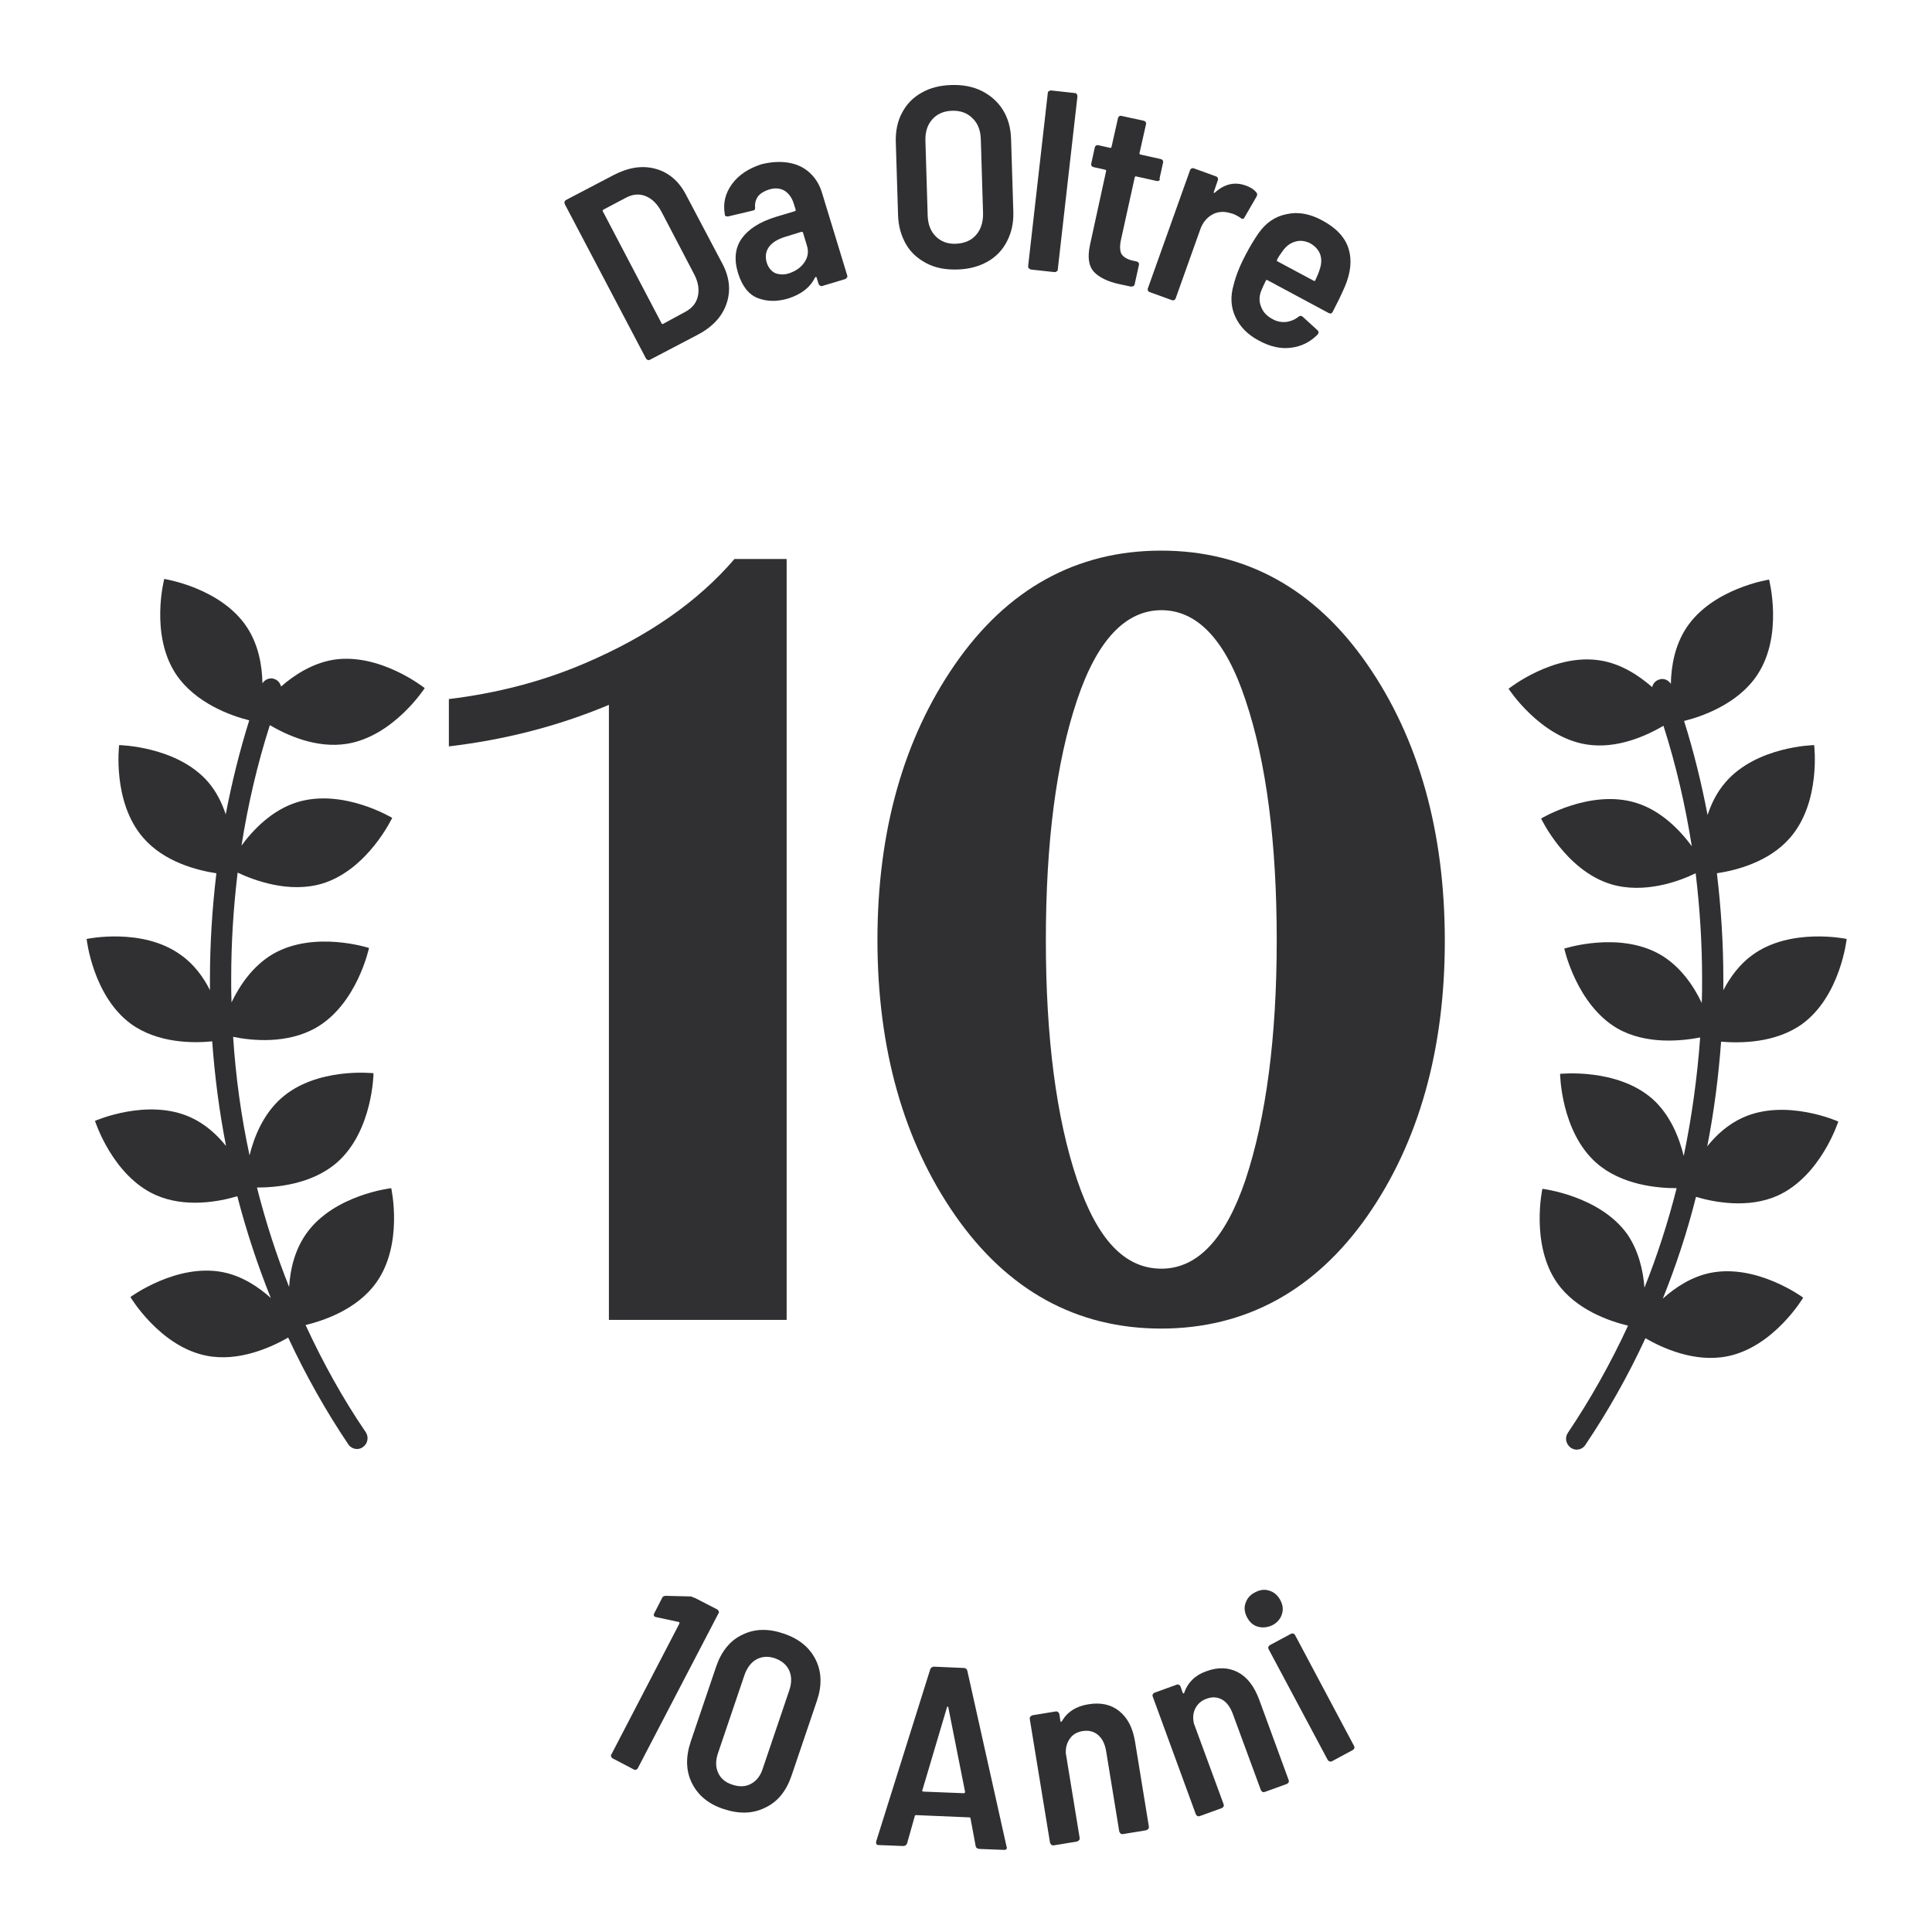 <?xml version="1.0" encoding="utf-8"?>
<!-- Generator: Adobe Illustrator 24.1.0, SVG Export Plug-In . SVG Version: 6.00 Build 0)  -->
<svg version="1.0" id="objects" xmlns="http://www.w3.org/2000/svg" xmlns:xlink="http://www.w3.org/1999/xlink" x="0px" y="0px"
	 viewBox="0 0 600 600" style="enable-background:new 0 0 600 600;" xml:space="preserve">
<style type="text/css">
	.st0{fill:#303033;}
</style>
<g>
	<g id="XMLID_7382_">
		<g id="XMLID_7386_">
			<path id="XMLID_7388_" class="st0" d="M424.6,206.3c-16.2-23.4-37.7-35.3-64-35.3c-26.3,0-47.8,11.9-64,35.3
				c-16,23.1-24.1,51.9-24.1,85.6c0,33.7,8.1,62.5,24.1,85.5c16.2,23.3,37.7,35.2,64,35.2c26.2,0,47.8-11.8,64-34.9
				c16-22.9,24.1-51.7,24.1-85.5C448.7,258.3,440.6,229.4,424.6,206.3z M334.5,217.4c6.2-18.5,15-27.9,26.2-27.9
				c11.2,0,20,9.4,26.1,27.9c6.5,19.3,9.7,44.4,9.7,74.6c0,30.1-3.3,55.1-9.7,74.4c-6.2,18.3-14.9,27.6-26.1,27.6
				c-11.4,0-19.9-9-26.2-27.6c-6.5-19.3-9.7-44.3-9.7-74.4C324.8,261.8,328,236.7,334.5,217.4z"/>
			<path id="XMLID_7387_" class="st0" d="M181.6,206c-13.3,5.7-27.4,9.3-42.2,11.1v14.7c16.9-2,33.5-6.1,49.7-12.9v191h55.2V173.6
				h-16.2C216.7,186.9,201.1,197.7,181.6,206z"/>
		</g>
		<g id="XMLID_7383_">
			<path id="XMLID_7385_" class="st0" d="M103.5,204.9c-6.5,1.1-12.1,4.7-16.2,8.3c-0.3-1-0.9-1.9-2-2.3c-1.5-0.6-3,0.1-3.8,1.3
				c-0.1-5.5-1.2-11.9-4.8-17.4c-8.1-12.3-25.7-15-25.7-15s-4.5,17.2,3.6,29.5c6.1,9.2,17.5,13.1,22.8,14.4
				c-3,9.6-5.4,19.3-7.3,29.2c-1.2-3.6-2.9-7.1-5.6-10.2C54.8,231.7,37,231.4,37,231.4s-2.2,17.7,7.5,28.8
				c6.5,7.5,16.7,10.1,22.7,11c-1.3,10.9-2,21.9-2,33c0,1.1,0,2.2,0,3.3c-2-4-4.9-8-9-10.9c-11.9-8.7-29.3-5-29.3-5
				s1.9,17.7,13.8,26.4C49,324,60,324,65.9,323.4c0.8,11,2.2,21.8,4.3,32.5c-2.8-3.5-6.4-6.8-11-8.9c-13.4-6.1-29.7,1.1-29.7,1.1
				s5.4,17,18.8,23c9.2,4.1,19.7,2.1,25.4,0.4c2.8,10.8,6.3,21.4,10.4,31.6c-3.9-3.5-8.9-6.8-14.8-8c-14.4-2.9-28.8,7.7-28.8,7.7
				s9.1,15.3,23.5,18.2c10.2,2.1,20.4-2.7,25.5-5.6c5.4,11.6,11.7,22.8,18.7,33.2c0.6,0.9,1.7,1.4,2.7,1.4c0.6,0,1.3-0.2,1.8-0.6
				c1.5-1,1.9-3.1,0.9-4.6c-7.1-10.4-13.3-21.6-18.7-33.3c5.8-1.4,16-4.9,21.9-13.1c8.6-12,4.7-29.4,4.7-29.4s-17.7,2-26.3,14
				c-3.7,5.2-5.1,11.3-5.4,16.7c-4-10-7.3-20.3-10-30.9c5.8,0,17.1-0.9,25-7.9c11-9.8,11.2-27.6,11.2-27.6s-17.7-2-28.7,7.8
				c-5.6,5-8.4,12-9.8,17.7c-2.6-12-4.3-24.4-5.1-36.8c5.8,1.2,16.7,2.3,25.7-2.8c12.8-7.3,16.5-24.8,16.5-24.8s-16.9-5.5-29.7,1.8
				c-6.4,3.7-10.5,9.9-13,15.1c-0.1-2.5-0.1-5-0.1-7.4c0-11.1,0.7-22.1,2-32.9c5.1,2.4,16,6.5,26.3,3.4
				c14.1-4.3,21.7-20.4,21.7-20.4s-15.2-9.2-29.4-4.9c-7.9,2.4-13.8,8.6-17.4,13.5c2-12.7,4.9-25.2,8.8-37.4
				c5.3,3.1,14.4,7.3,23.9,5.8c14.5-2.3,24.2-17.3,24.2-17.3S118,202.6,103.5,204.9z"/>
			<path id="XMLID_7384_" class="st0" d="M541.2,347.1c-4.6,2.1-8.2,5.4-11,8.9c2.1-10.7,3.5-21.6,4.3-32.5
				c5.9,0.5,16.9,0.5,25.2-5.5c11.9-8.7,13.8-26.4,13.8-26.4s-17.4-3.7-29.3,5c-4,2.9-6.9,6.9-9,10.9c0-1.1,0-2.2,0-3.3
				c0-11.1-0.7-22.1-2-33c6-0.9,16.2-3.5,22.7-11c9.7-11.1,7.5-28.8,7.5-28.8s-17.8,0.3-27.5,11.5c-2.7,3.1-4.4,6.6-5.6,10.2
				c-1.9-9.9-4.3-19.7-7.3-29.2c5.3-1.3,16.8-5.2,22.8-14.4c8.1-12.3,3.6-29.5,3.6-29.5s-17.6,2.7-25.7,15
				c-3.6,5.5-4.7,11.9-4.8,17.4c-0.8-1.3-2.4-1.9-3.8-1.3c-1.1,0.4-1.8,1.3-2,2.3c-4.1-3.6-9.7-7.3-16.2-8.3
				c-14.5-2.3-28.4,8.8-28.4,8.8s9.7,15,24.2,17.3c9.5,1.5,18.6-2.7,23.9-5.8c3.9,12.2,6.8,24.7,8.8,37.4
				c-3.6-4.9-9.5-11.1-17.4-13.5c-14.1-4.3-29.4,4.9-29.4,4.9s7.6,16.1,21.7,20.4c10.3,3.1,21.2-0.9,26.3-3.4
				c1.3,10.8,2,21.8,2,32.9c0,2.5,0,5-0.1,7.4c-2.5-5.3-6.7-11.5-13-15.1c-12.8-7.3-29.7-1.8-29.7-1.8s3.8,17.4,16.5,24.8
				c9,5.1,19.9,3.9,25.7,2.8c-0.9,12.4-2.6,24.7-5.1,36.8c-1.4-5.7-4.2-12.8-9.7-17.7c-11-9.7-28.7-7.8-28.7-7.8s0.2,17.8,11.2,27.6
				c7.9,7,19.2,7.9,25,7.9c-2.7,10.6-6,20.9-10,30.9c-0.4-5.3-1.8-11.5-5.4-16.7c-8.6-11.9-26.3-14-26.3-14s-3.8,17.4,4.7,29.4
				c5.9,8.2,16.1,11.7,21.9,13.1c-5.4,11.7-11.7,22.9-18.7,33.3c-1,1.5-0.6,3.5,0.9,4.6c0.6,0.4,1.2,0.6,1.8,0.6
				c1.1,0,2.1-0.5,2.7-1.4c7-10.4,13.3-21.5,18.7-33.2c5,2.9,15.2,7.7,25.5,5.6c14.4-2.9,23.5-18.2,23.5-18.2s-14.3-10.6-28.8-7.7
				c-5.9,1.2-10.9,4.5-14.8,8c4.1-10.2,7.6-20.8,10.3-31.6c5.7,1.7,16.3,3.7,25.4-0.4c13.4-6.1,18.8-23,18.8-23
				S554.6,341,541.2,347.1z"/>
		</g>
	</g>
	<g>
		<path class="st0" d="M201.2,111.8c-0.3-0.1-0.4-0.2-0.6-0.5l-25.2-47.9c-0.1-0.2-0.1-0.5-0.1-0.7c0.1-0.3,0.2-0.4,0.5-0.6
			l14.7-7.7c4.6-2.4,8.9-3.1,13-2c4.1,1.1,7.3,3.8,9.5,8L224.4,82c2.2,4.2,2.6,8.4,1.2,12.4c-1.4,4-4.4,7.2-9,9.6l-14.7,7.7
			C201.7,111.8,201.5,111.9,201.2,111.8z M205.9,100.6l7-3.8c2-1.1,3.3-2.6,3.8-4.7c0.5-2,0.2-4.3-1-6.7l-10.3-19.7
			c-1.3-2.4-2.9-4-4.9-4.8c-2-0.8-4-0.6-6.1,0.5l-7,3.7c-0.2,0.1-0.3,0.3-0.2,0.5l18.2,34.7C205.5,100.6,205.7,100.7,205.9,100.6z"
			/>
		<path class="st0" d="M244.7,50.5c2.6,0.4,4.8,1.4,6.6,3c1.8,1.6,3.1,3.6,3.9,6.1l7.9,25.9c0.1,0.3,0.1,0.5-0.1,0.7
			c-0.1,0.2-0.3,0.4-0.6,0.5l-7,2.1c-0.3,0.1-0.5,0.1-0.7-0.1c-0.2-0.1-0.4-0.3-0.5-0.6l-0.6-1.9c0-0.2-0.1-0.2-0.2-0.2
			c-0.1,0-0.2,0.1-0.3,0.2c-1.5,3.1-4.3,5.2-8.3,6.5c-3.4,1-6.5,1-9.4-0.1c-2.9-1.1-4.9-3.7-6.2-7.8c-1.3-4.3-0.9-7.9,1.2-10.8
			c2.1-2.9,5.6-5.1,10.4-6.6l6-1.8c0.3-0.1,0.3-0.2,0.3-0.5l-0.6-1.9c-0.6-1.9-1.6-3.2-2.9-4c-1.4-0.8-3-0.9-4.9-0.3
			c-1.5,0.5-2.6,1.2-3.3,2.1c-0.7,1-1,2.1-0.9,3.3c0.1,0.6-0.1,1-0.7,1.1l-7.6,1.8c-0.7,0.1-1.1-0.1-1.1-0.6
			c-0.6-3.4,0.1-6.5,2.2-9.4c2.1-2.9,5.2-4.9,9.2-6.2C239.4,50.3,242.1,50.1,244.7,50.5z M249.8,81.5c1.1-1.6,1.4-3.3,0.8-5.2
			l-1.2-4c-0.1-0.3-0.2-0.3-0.5-0.3l-5.2,1.6c-2.2,0.7-3.9,1.7-4.9,3.1c-1,1.4-1.2,3-0.7,4.8c0.5,1.6,1.4,2.7,2.6,3.3
			c1.3,0.5,2.7,0.6,4.3,0.1C247.1,84.2,248.7,83.1,249.8,81.5z"/>
		<path class="st0" d="M287.8,81.8c-2.7-1.4-4.9-3.3-6.4-5.9c-1.5-2.6-2.4-5.6-2.5-9.1l-0.7-22.6c-0.1-3.4,0.5-6.5,1.9-9.1
			c1.4-2.7,3.4-4.8,6.1-6.3c2.6-1.5,5.7-2.3,9.3-2.4c3.6-0.1,6.7,0.5,9.5,1.9c2.7,1.4,4.9,3.3,6.5,5.9c1.6,2.6,2.4,5.6,2.5,9
			l0.7,22.6c0.1,3.5-0.6,6.5-2,9.2c-1.4,2.7-3.4,4.8-6.1,6.3s-5.8,2.3-9.3,2.4C293.6,83.8,290.5,83.2,287.8,81.8z M303.1,73
			c1.5-1.7,2.2-3.9,2.2-6.6l-0.7-23.2c-0.1-2.7-0.9-4.9-2.6-6.5c-1.6-1.6-3.7-2.4-6.4-2.3c-2.6,0.1-4.6,1-6.1,2.7
			c-1.5,1.7-2.2,3.9-2.1,6.7l0.7,23.2c0.1,2.7,0.9,4.8,2.5,6.4c1.6,1.6,3.7,2.4,6.2,2.3C299.5,75.6,301.6,74.7,303.1,73z"/>
		<path class="st0" d="M319.5,83.3c-0.2-0.2-0.2-0.4-0.2-0.7l6.1-53.7c0-0.3,0.1-0.5,0.4-0.6c0.2-0.2,0.4-0.2,0.7-0.2l7.3,0.8
			c0.3,0,0.5,0.1,0.6,0.4c0.2,0.2,0.2,0.4,0.2,0.7l-6.1,53.7c0,0.3-0.1,0.5-0.4,0.6c-0.2,0.2-0.4,0.2-0.7,0.2l-7.3-0.8
			C319.9,83.6,319.7,83.5,319.5,83.3z"/>
		<path class="st0" d="M359.9,56.1c-0.2,0.1-0.5,0.2-0.7,0.1l-6.3-1.4c-0.3-0.1-0.4,0-0.5,0.3l-4.3,19.5c-0.4,1.9-0.3,3.4,0.2,4.3
			c0.6,0.9,1.7,1.6,3.3,2l1.4,0.3c0.3,0.1,0.5,0.2,0.6,0.4c0.1,0.2,0.2,0.5,0.1,0.7l-1.3,5.9c-0.1,0.6-0.5,0.8-1.2,0.8l-3.3-0.7
			c-3.9-0.8-6.6-2.2-8.2-3.9c-1.6-1.8-2-4.5-1.2-8.3l5-22.9c0.1-0.3,0-0.4-0.3-0.5l-3.6-0.8c-0.3-0.1-0.5-0.2-0.6-0.4
			c-0.1-0.2-0.2-0.5-0.1-0.7l1.1-5c0.1-0.3,0.2-0.5,0.4-0.6c0.2-0.1,0.5-0.2,0.7-0.1l3.6,0.8c0.3,0.1,0.4,0,0.5-0.3l2-8.9
			c0.1-0.3,0.2-0.5,0.4-0.6c0.2-0.1,0.5-0.2,0.7-0.1l6.9,1.5c0.3,0.1,0.5,0.2,0.6,0.4c0.1,0.2,0.2,0.5,0.1,0.7l-2,8.9
			c-0.1,0.3,0,0.4,0.3,0.5l6.3,1.4c0.3,0.1,0.5,0.2,0.6,0.4c0.1,0.2,0.2,0.5,0.1,0.7l-1.1,5C360.3,55.8,360.2,56,359.9,56.1z"/>
		<path class="st0" d="M390.2,59.8c0.3,0.3,0.3,0.8,0,1.3l-3.7,6.4c-0.3,0.6-0.7,0.6-1.2,0.2c-0.7-0.5-1.4-0.9-2.4-1.3
			c-0.3-0.1-0.7-0.2-1.5-0.4c-1.8-0.4-3.6-0.2-5.2,0.8c-1.6,1-2.8,2.5-3.5,4.6l-7.6,21.3c-0.1,0.3-0.3,0.4-0.5,0.5
			c-0.2,0.1-0.5,0.1-0.7,0l-6.9-2.5c-0.3-0.1-0.4-0.3-0.5-0.5c-0.1-0.2-0.1-0.5,0-0.7l13.1-36.7c0.1-0.3,0.3-0.4,0.5-0.5
			c0.2-0.1,0.5-0.1,0.7,0l6.9,2.5c0.3,0.1,0.4,0.3,0.5,0.5c0.1,0.2,0.1,0.5,0,0.7l-1.2,3.5c-0.1,0.2-0.1,0.3,0,0.4
			c0.1,0.1,0.2,0,0.3-0.1c3-2.7,6.2-3.4,9.5-2.2C388.3,58.1,389.4,58.8,390.2,59.8z"/>
		<path class="st0" d="M399.4,100c1.4-0.2,2.7-0.7,3.8-1.6c0.5-0.4,1-0.4,1.4,0l4.5,4.1c0.5,0.4,0.5,0.9,0.1,1.4
			c-2.4,2.4-5.1,3.7-8.3,4.1c-3.1,0.4-6.4-0.3-9.9-2.2c-3.6-1.9-6-4.4-7.4-7.5c-1.4-3.1-1.5-6.3-0.5-9.8c0.7-2.8,1.9-5.9,3.7-9.3
			c1.5-2.9,2.9-5.1,4-6.7c2.3-3.3,5.2-5.3,8.8-6c3.6-0.8,7.3-0.1,11.1,2c4.3,2.3,7,5.2,8.1,8.7c1.1,3.5,0.7,7.4-1.1,11.7
			c-1.2,2.8-2.5,5.4-3.8,7.9c-0.3,0.6-0.7,0.7-1.3,0.4l-19-10.2c-0.2-0.1-0.4-0.1-0.5,0.2c-0.6,1.2-1.1,2.3-1.5,3.3
			c-0.6,1.7-0.6,3.3,0.1,4.9c0.6,1.6,1.8,2.8,3.5,3.7C396.6,99.9,398,100.1,399.4,100z M402.4,75c-1.5,0.4-2.7,1.2-3.8,2.6
			c-0.9,1.2-1.6,2.2-2,3.1c-0.1,0.2-0.1,0.4,0.2,0.5l11.2,6c0.2,0.1,0.4,0.1,0.5-0.2c0.7-1.5,1.1-2.5,1.3-3.2
			c0.6-1.7,0.7-3.3,0.2-4.8c-0.5-1.4-1.6-2.6-3.2-3.5C405.3,74.8,403.8,74.6,402.4,75z"/>
	</g>
	<g>
		<path class="st0" d="M215.9,496.3l6.8,3.5c0.2,0.1,0.4,0.3,0.5,0.6c0.1,0.3,0.1,0.5-0.1,0.7l-25,48c-0.1,0.2-0.3,0.4-0.6,0.5
			c-0.3,0.1-0.5,0.1-0.7-0.1l-6.5-3.4c-0.2-0.1-0.4-0.3-0.5-0.6c-0.1-0.3-0.1-0.5,0.1-0.7l21.1-40.6c0-0.1,0-0.2,0-0.3
			c-0.1-0.1-0.1-0.2-0.3-0.2l-7-1.5l-0.3-0.1c-0.4-0.2-0.5-0.6-0.2-1.1l2.4-4.7c0.2-0.5,0.6-0.7,1.2-0.7l7.9,0.2
			C215,496,215.4,496.1,215.9,496.3z"/>
		<path class="st0" d="M214.9,553.8c-1.9-3.8-2-8.1-0.4-12.9l7.9-23.3c1.6-4.7,4.3-8.1,8.1-9.9c3.8-1.9,8.1-2,12.8-0.4
			c4.8,1.6,8.1,4.3,10,8.1c1.9,3.8,2,8.1,0.4,12.8l-7.9,23.3c-1.6,4.7-4.3,8.1-8.2,9.9c-3.8,1.9-8.1,2-12.9,0.4
			C220.1,560.3,216.8,557.6,214.9,553.8z M233.2,554c1.7-0.9,3-2.5,3.7-4.8l8.2-24.2c0.8-2.3,0.8-4.4,0-6.2c-0.8-1.8-2.3-3-4.4-3.8
			c-2.1-0.7-4-0.6-5.7,0.3c-1.7,0.9-3,2.6-3.8,4.9l-8.2,24.2c-0.8,2.3-0.8,4.3,0,6.1c0.8,1.8,2.2,3,4.3,3.7
			C229.6,555,231.5,554.9,233.2,554z"/>
		<path class="st0" d="M303,573.3l-1.6-8.6c0-0.2-0.2-0.3-0.4-0.3l-16.5-0.7c-0.2,0-0.4,0.1-0.4,0.3l-2.4,8.5
			c-0.2,0.5-0.6,0.8-1.2,0.8l-7.6-0.3c-0.7,0-0.9-0.4-0.8-1.1l16.8-53.5c0.2-0.5,0.6-0.8,1.2-0.8l9.2,0.4c0.6,0,0.9,0.3,1.1,0.8
			l12.2,54.7l0.1,0.3c0,0.5-0.3,0.7-0.9,0.7l-7.7-0.3C303.5,574.1,303.1,573.9,303,573.3z M286.5,556.3c0.1,0.1,0.2,0.1,0.3,0.1
			l12.5,0.5c0.1,0,0.2,0,0.3-0.1c0.1-0.1,0.1-0.2,0.1-0.4l-5.2-26.2c0-0.2-0.1-0.2-0.2-0.2c-0.1,0-0.2,0.1-0.2,0.2l-7.6,25.6
			C286.3,556.1,286.4,556.2,286.5,556.3z"/>
		<path class="st0" d="M347.6,531.4c2.6,2.1,4.2,5.2,4.9,9.5l4.3,26.4c0,0.3,0,0.5-0.2,0.7c-0.2,0.2-0.4,0.3-0.6,0.4l-7.3,1.2
			c-0.3,0-0.5,0-0.7-0.2c-0.2-0.2-0.3-0.4-0.4-0.6l-4.1-25.1c-0.4-2.2-1.2-3.8-2.5-4.9c-1.3-1.1-2.9-1.5-4.8-1.2
			c-1.7,0.3-3,1-3.9,2.3c-0.9,1.2-1.4,2.8-1.3,4.6l4.3,26.3c0,0.3,0,0.5-0.2,0.7c-0.2,0.2-0.4,0.3-0.6,0.4l-7.3,1.2
			c-0.3,0-0.5,0-0.7-0.2c-0.2-0.2-0.3-0.4-0.4-0.6l-6.3-38.5c0-0.3,0-0.5,0.2-0.7c0.2-0.2,0.4-0.3,0.6-0.4l7.3-1.2
			c0.3,0,0.5,0,0.7,0.2c0.2,0.2,0.3,0.4,0.4,0.6l0.3,2.1c0,0.2,0.1,0.3,0.2,0.3c0.1,0,0.2,0,0.3-0.2c1.7-2.9,4.4-4.6,8.1-5.2
			C341.9,528.6,345.1,529.4,347.6,531.4z"/>
		<path class="st0" d="M384.4,519.3c2.9,1.5,5.1,4.4,6.6,8.4l9.2,25.1c0.1,0.3,0.1,0.5,0,0.7c-0.1,0.2-0.3,0.4-0.5,0.5l-6.9,2.5
			c-0.3,0.1-0.5,0.1-0.7,0c-0.2-0.1-0.4-0.3-0.5-0.5l-8.8-23.9c-0.8-2.1-1.9-3.5-3.3-4.3c-1.5-0.8-3.1-0.9-4.9-0.2
			c-1.6,0.6-2.7,1.6-3.4,3c-0.7,1.4-0.8,3-0.4,4.7l9.2,25c0.1,0.3,0.1,0.5,0,0.7c-0.1,0.2-0.3,0.4-0.5,0.5l-6.9,2.5
			c-0.3,0.1-0.5,0.1-0.7,0c-0.2-0.1-0.4-0.3-0.5-0.5l-13.4-36.6c-0.1-0.2-0.1-0.5,0-0.7c0.1-0.2,0.3-0.4,0.5-0.5l6.9-2.5
			c0.2-0.1,0.5-0.1,0.7,0c0.2,0.1,0.4,0.3,0.5,0.5l0.7,2c0.1,0.2,0.1,0.2,0.3,0.2c0.1,0,0.2-0.1,0.2-0.3c1.1-3.1,3.4-5.4,6.9-6.6
			C378.2,517.7,381.5,517.8,384.4,519.3z"/>
		<path class="st0" d="M390.7,505.2c-1.5-0.4-2.6-1.4-3.4-2.9c-0.8-1.5-1-3-0.5-4.4c0.5-1.5,1.4-2.6,3-3.4c1.5-0.8,3-1,4.4-0.5
			c1.4,0.4,2.6,1.4,3.4,2.9c0.8,1.5,1,3,0.5,4.4c-0.4,1.4-1.4,2.6-2.9,3.4C393.7,505.4,392.2,505.6,390.7,505.2z M412.9,547
			c-0.3-0.1-0.4-0.2-0.6-0.5L394,512.2c-0.1-0.2-0.2-0.5-0.1-0.7c0.1-0.3,0.2-0.4,0.5-0.6l6.5-3.5c0.2-0.1,0.5-0.1,0.7-0.1
			c0.3,0.1,0.4,0.2,0.6,0.5l18.3,34.4c0.1,0.2,0.2,0.5,0.1,0.7c-0.1,0.3-0.2,0.4-0.5,0.6l-6.5,3.5
			C413.4,547.1,413.1,547.1,412.9,547z"/>
	</g>
</g>
</svg>
